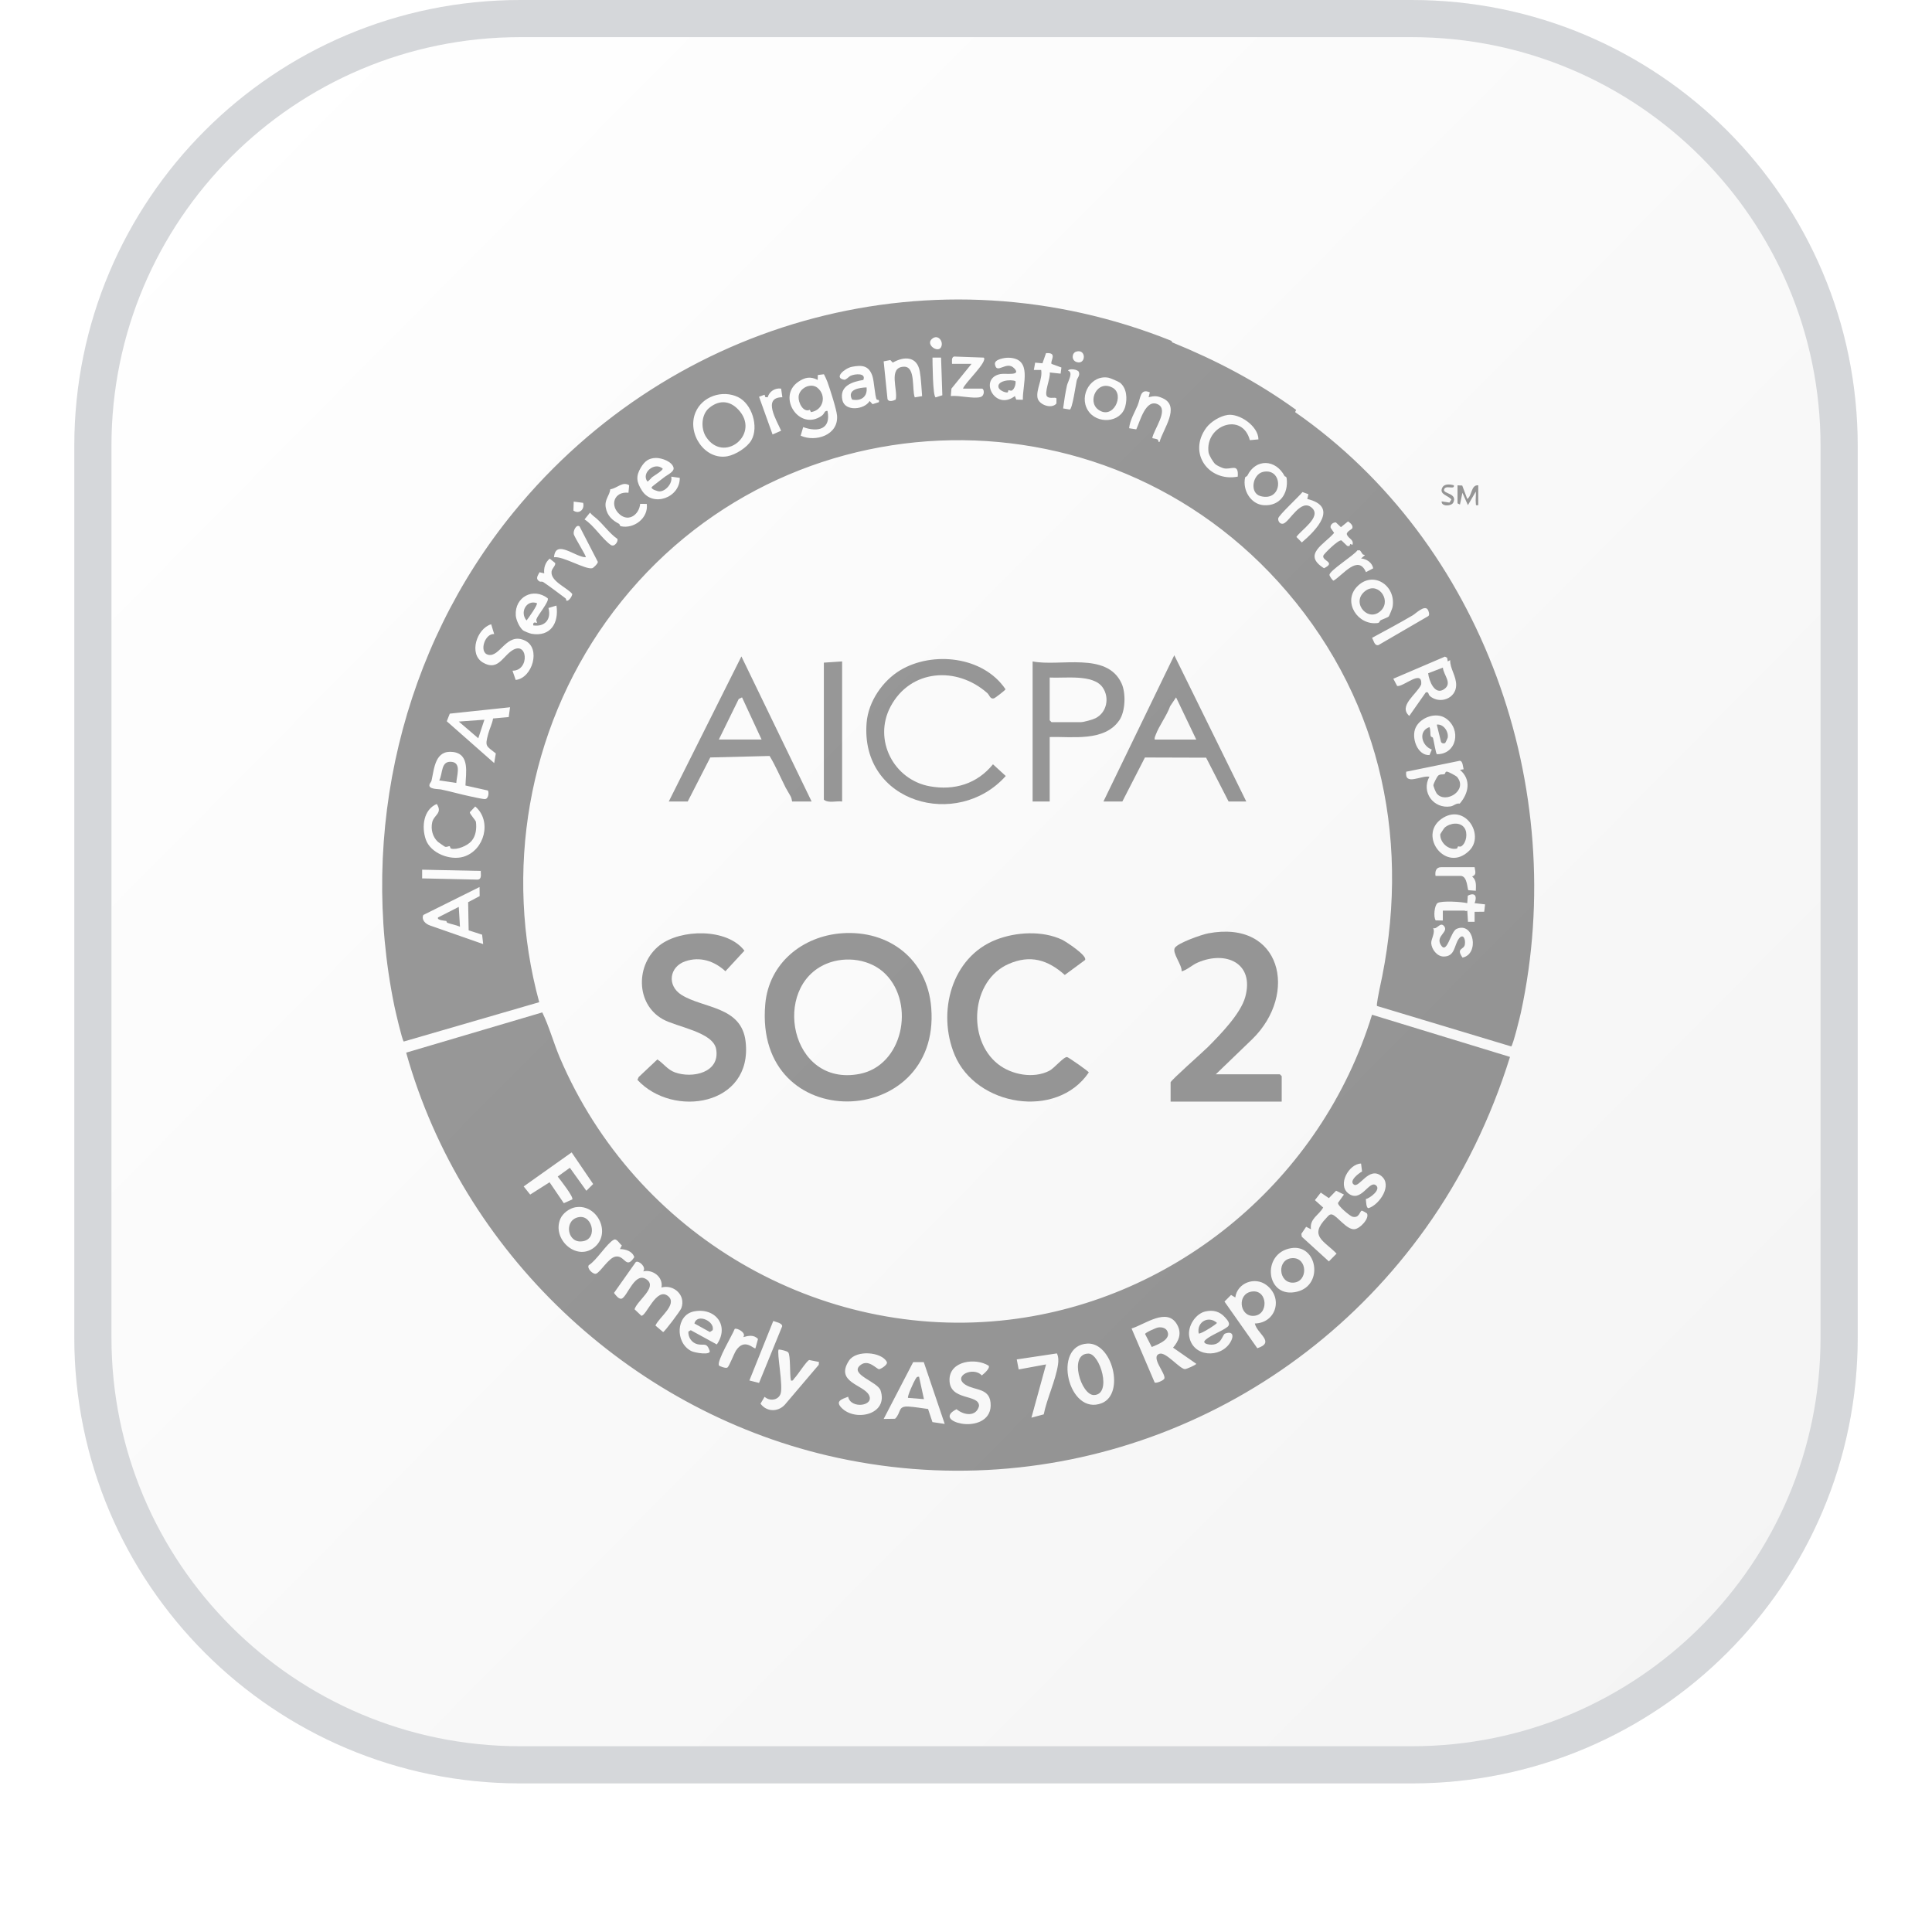 <svg width="52" height="52" viewBox="0 0 52 52" fill="none" xmlns="http://www.w3.org/2000/svg">
<g filter="url(#filter0_dii_7658_7010)">
<path d="M2 13C2 6.373 7.373 1 14 1H38C44.627 1 50 6.373 50 13V37C50 43.627 44.627 49 38 49H14C7.373 49 2 43.627 2 37V13Z" fill="url(#paint0_linear_7658_7010)"/>
<path d="M14 1.5H38C44.351 1.5 49.5 6.649 49.5 13V37C49.5 43.351 44.351 48.5 38 48.5H14C7.649 48.5 2.5 43.351 2.5 37V13C2.5 6.649 7.649 1.5 14 1.5Z" stroke="#D5D7DA"/>
<path d="M31.528 10.173C31.538 10.177 31.538 10.209 31.556 10.217C32.74 10.7 33.834 11.272 34.886 12.032L34.858 12.092C39.91 15.606 42.246 22.193 40.934 28.259C40.907 28.383 40.724 29.125 40.675 29.165L37.062 28.076C37.043 28.054 37.114 27.697 37.127 27.636C37.991 23.779 37.23 19.96 34.644 16.932C29.722 11.167 20.707 11.568 16.309 17.736C14.214 20.675 13.555 24.463 14.513 27.974L10.867 29.033C10.824 29.002 10.641 28.204 10.616 28.085C9.651 23.397 10.823 18.451 13.827 14.781C18.119 9.538 25.208 7.641 31.528 10.173ZM25.323 10.353C25.414 10.207 25.25 9.974 25.081 10.124C24.912 10.274 25.232 10.5 25.323 10.353ZM28.966 10.464C28.847 10.5 28.831 10.697 28.975 10.744C29.234 10.83 29.244 10.38 28.966 10.464ZM28.547 11.057L28.568 10.891L28.302 10.794C28.26 10.717 28.476 10.482 28.154 10.505L28.058 10.778L27.861 10.761L27.826 10.958H28.023C28.067 11.202 27.882 11.485 27.925 11.709C27.961 11.893 28.302 12.021 28.434 11.86L28.435 11.724C28.404 11.676 28.265 11.742 28.187 11.676C28.087 11.593 28.286 11.158 28.253 11.025L28.547 11.057L28.547 11.057ZM25.624 10.792H26.15L25.608 11.46L25.591 11.66C25.804 11.634 26.203 11.742 26.39 11.686C26.515 11.649 26.489 11.459 26.429 11.459H25.92C25.96 11.312 26.589 10.737 26.479 10.625L25.678 10.596C25.602 10.621 25.625 10.727 25.624 10.792V10.792ZM25.329 10.625H25.098C25.1 10.737 25.103 11.684 25.185 11.695L25.363 11.639L25.329 10.625V10.625ZM27.53 11.76C27.52 11.338 27.798 10.647 27.147 10.628C27.045 10.625 26.76 10.67 26.779 10.801C26.822 11.097 27.086 10.694 27.297 10.912C27.503 11.125 27.067 11.042 26.93 11.067C26.325 11.178 26.776 12.078 27.316 11.66L27.353 11.756L27.53 11.76H27.53ZM24.108 11.755C24.174 11.496 23.893 10.879 24.332 10.87C24.65 10.864 24.539 11.48 24.621 11.695L24.819 11.662C24.801 11.455 24.792 11.19 24.755 10.991C24.68 10.584 24.332 10.585 24.029 10.76L23.963 10.691L23.784 10.726L23.887 11.738C23.917 11.832 24.046 11.786 24.108 11.755V11.755ZM23.596 11.752C23.547 11.669 23.529 11.262 23.48 11.118C23.383 10.834 23.195 10.82 22.927 10.873C22.741 10.911 22.426 11.171 22.722 11.22C22.772 11.228 22.845 11.135 22.899 11.112C23.019 11.06 23.316 11.034 23.237 11.226C22.933 11.276 22.588 11.389 22.673 11.77C22.745 12.086 23.269 12.027 23.406 11.793L23.485 11.878L23.652 11.826C23.682 11.741 23.606 11.769 23.596 11.752H23.596ZM28.614 11.993L28.793 12.023C28.863 12.006 28.953 11.367 28.979 11.246C28.996 11.166 29.073 11.113 29.038 11.014C29.011 10.936 28.768 10.913 28.746 10.976C28.899 11.023 28.741 11.266 28.716 11.38C28.672 11.581 28.641 11.79 28.614 11.993H28.614ZM21.55 12.727C21.952 12.907 22.571 12.712 22.529 12.186C22.515 12.018 22.336 11.459 22.27 11.279C22.244 11.208 22.21 11.14 22.176 11.073L22.011 11.094L22.009 11.226C21.814 11.125 21.663 11.154 21.485 11.277C20.902 11.68 21.516 12.621 22.12 12.188C22.198 12.132 22.183 12.05 22.272 12.06C22.374 12.556 22.013 12.639 21.618 12.496L21.55 12.726V12.727ZM30.149 11.303C30.113 11.274 29.887 11.177 29.839 11.167C29.373 11.075 29.032 11.633 29.277 12.038C29.515 12.43 30.169 12.386 30.287 11.939C30.343 11.726 30.33 11.456 30.149 11.303ZM21.024 11.46C20.861 11.434 20.705 11.537 20.662 11.693L20.599 11.689L20.578 11.624L20.43 11.679L20.794 12.694L21.024 12.593C20.906 12.317 20.51 11.693 21.057 11.692L21.024 11.459V11.46ZM30.948 11.56C30.682 11.444 30.702 11.714 30.62 11.91C30.537 12.107 30.415 12.301 30.39 12.526L30.583 12.556C30.681 12.354 30.834 11.719 31.167 11.884C31.469 12.034 31.049 12.561 31.014 12.793C31.057 12.804 31.116 12.809 31.154 12.828C31.192 12.848 31.159 12.906 31.21 12.894C31.301 12.554 31.78 11.94 31.299 11.72C31.15 11.652 31.073 11.651 30.915 11.692L30.948 11.56L30.948 11.56ZM20.223 12.849C20.43 12.486 20.238 11.866 19.863 11.687C19.446 11.487 18.899 11.664 18.718 12.104C18.483 12.675 18.977 13.393 19.579 13.28C19.799 13.239 20.11 13.045 20.223 12.849ZM33.871 12.826C33.868 12.468 33.361 12.123 33.043 12.168C32.839 12.197 32.588 12.349 32.465 12.516C31.962 13.203 32.539 13.977 33.314 13.829C33.344 13.446 33.131 13.658 32.93 13.602C32.876 13.587 32.748 13.528 32.709 13.492C32.651 13.438 32.539 13.252 32.528 13.175C32.429 12.449 33.435 12.078 33.64 12.847L33.871 12.826V12.826ZM17.882 13.842C17.955 13.783 18.157 13.697 18.128 13.585C18.086 13.422 17.811 13.324 17.655 13.326C17.457 13.33 17.352 13.414 17.249 13.584C17.106 13.821 17.133 13.979 17.281 14.208C17.574 14.66 18.303 14.395 18.296 13.862L18.066 13.829C18.111 14.01 17.902 14.246 17.73 14.224C17.7 14.22 17.517 14.171 17.54 14.113C17.549 14.092 17.825 13.889 17.882 13.842V13.842ZM34.576 13.816C34.339 13.36 33.801 13.333 33.573 13.802C33.561 13.826 33.518 13.829 33.512 13.853C33.437 14.194 33.667 14.577 34.019 14.598C34.445 14.623 34.681 14.288 34.631 13.877C34.623 13.816 34.583 13.829 34.576 13.816ZM16.915 14.262L16.934 14.061C16.757 13.946 16.604 14.148 16.427 14.168C16.404 14.348 16.264 14.446 16.305 14.665C16.345 14.883 16.481 15.005 16.661 15.098C16.681 15.108 16.681 15.157 16.708 15.163C17.06 15.243 17.458 14.945 17.408 14.563L17.23 14.561C17.205 14.843 16.93 15.058 16.683 14.848C16.401 14.608 16.526 14.219 16.915 14.262H16.915ZM35.216 14.301L35.056 14.244C34.971 14.355 34.41 14.873 34.403 14.954C34.396 15.035 34.456 15.115 34.539 15.094C34.71 15.048 35.02 14.383 35.32 14.678C35.566 14.921 35.014 15.268 34.893 15.452L35.039 15.6C35.427 15.269 36.043 14.637 35.186 14.43L35.216 14.301L35.216 14.301ZM15.695 14.534L15.442 14.501L15.434 14.742C15.588 14.849 15.742 14.712 15.695 14.534ZM16.081 14.979C16.015 14.918 15.937 14.87 15.88 14.797L15.733 14.98C15.982 15.138 16.212 15.509 16.438 15.666C16.542 15.739 16.651 15.56 16.615 15.502C16.415 15.366 16.261 15.144 16.08 14.979H16.081ZM36.395 15.224C36.431 15.143 36.339 15.073 36.283 15.033L36.091 15.189L35.956 15.061C35.881 15.055 35.793 15.126 35.815 15.207L35.908 15.343C35.643 15.654 35.041 15.923 35.636 16.294C35.969 16.13 35.579 16.103 35.617 15.955C35.628 15.913 36.021 15.519 36.106 15.545L36.26 15.693L36.319 15.699L36.343 15.641L36.402 15.664C36.445 15.513 36.294 15.51 36.25 15.38C36.235 15.314 36.387 15.241 36.395 15.224H36.395ZM15.598 15.167C15.51 15.107 15.426 15.284 15.442 15.372C15.458 15.46 15.793 15.975 15.765 15.998C15.489 16.002 14.954 15.498 14.911 15.998C15.151 15.963 15.756 16.337 15.94 16.293C15.976 16.284 16.098 16.163 16.09 16.121L15.598 15.167H15.598ZM36.679 15.919C36.65 15.886 36.633 15.844 36.601 15.812L36.534 15.813C36.445 15.947 35.773 16.362 35.783 16.476C35.786 16.51 35.868 16.628 35.893 16.628C36.146 16.478 36.553 15.912 36.765 16.399L36.96 16.296C36.929 16.14 36.783 16.044 36.633 16.031L36.731 15.948C36.736 15.921 36.697 15.94 36.679 15.92L36.679 15.919ZM15.242 17.164C15.301 17.2 15.404 17.044 15.402 16.986C15.257 16.81 14.817 16.648 14.845 16.385C14.855 16.295 14.963 16.223 14.942 16.153L14.796 16.036C14.678 16.134 14.631 16.281 14.648 16.432L14.522 16.402C14.469 16.502 14.403 16.583 14.526 16.652C14.546 16.664 14.587 16.643 14.626 16.669C14.816 16.797 15.029 16.961 15.216 17.1C15.236 17.115 15.241 17.141 15.242 17.164L15.242 17.164ZM37.379 17.59C37.394 17.573 37.474 17.376 37.48 17.342C37.587 16.754 36.944 16.338 36.517 16.798C36.138 17.205 36.542 17.839 37.078 17.769C37.14 17.761 37.123 17.713 37.167 17.69C37.219 17.664 37.352 17.621 37.38 17.59L37.379 17.59ZM14.743 17.103C14.353 16.803 13.852 17.066 13.882 17.561C13.889 17.683 13.978 17.875 14.067 17.957C14.102 17.99 14.26 18.051 14.311 18.059C14.818 18.144 15.047 17.77 14.977 17.299L14.762 17.364C14.845 17.673 14.661 17.879 14.352 17.833C14.336 17.706 14.447 17.773 14.451 17.767C14.46 17.752 14.425 17.705 14.438 17.666C14.472 17.558 14.79 17.185 14.742 17.103H14.743ZM36.929 18.168C36.974 18.244 36.995 18.39 37.102 18.362L38.441 17.583C38.491 17.552 38.451 17.436 38.423 17.4C38.333 17.283 38.099 17.518 38.024 17.561C37.665 17.772 37.294 17.97 36.929 18.168V18.168ZM13.301 18.067L13.22 17.802C12.83 17.919 12.611 18.601 12.994 18.83C13.376 19.058 13.509 18.715 13.745 18.535C14.206 18.182 14.275 19.056 13.794 19.052L13.88 19.301C14.33 19.252 14.565 18.448 14.132 18.242C13.628 18.002 13.459 18.707 13.135 18.622C12.883 18.556 13.052 18.038 13.301 18.067V18.067ZM38.967 18.802L38.949 18.703L38.891 18.673L37.501 19.268L37.605 19.463C37.76 19.501 38.295 18.992 38.251 19.425C38.134 19.684 37.625 20 37.931 20.269L38.375 19.636C38.463 19.611 38.436 19.692 38.488 19.736C38.754 19.961 39.183 19.801 39.193 19.449C39.2 19.198 39.022 18.992 39.032 18.767L38.967 18.802V18.802ZM13.728 20.036L12.106 20.208L12.025 20.413L13.301 21.538L13.345 21.279C13.079 21.07 13.05 21.093 13.139 20.756C13.175 20.617 13.248 20.482 13.271 20.338L13.692 20.3L13.728 20.036ZM38.674 21.3C39.209 21.304 39.342 20.632 38.917 20.336C38.657 20.155 38.238 20.304 38.105 20.579C37.974 20.85 38.149 21.341 38.475 21.323L38.537 21.174C38.266 21.077 38.159 20.679 38.473 20.57C38.51 20.645 38.49 20.747 38.508 20.812C38.516 20.84 38.561 20.836 38.569 20.862C38.59 20.933 38.645 21.279 38.674 21.3V21.3ZM13.132 22.277L12.528 22.142C12.537 21.813 12.651 21.299 12.197 21.24C11.713 21.178 11.69 21.669 11.615 22.011C11.607 22.047 11.565 22.081 11.558 22.125C11.537 22.248 11.806 22.235 11.864 22.247C12.135 22.303 12.406 22.383 12.664 22.436C12.742 22.453 13.001 22.511 13.055 22.507C13.151 22.5 13.164 22.328 13.132 22.277L13.132 22.277ZM39.394 21.705C39.373 21.637 39.374 21.475 39.286 21.477L37.848 21.771C37.796 22.162 38.254 21.863 38.473 21.905C38.243 22.319 38.586 22.78 39.046 22.704C39.133 22.689 39.193 22.61 39.288 22.63C39.531 22.352 39.604 21.981 39.295 21.721L39.394 21.705ZM11.756 22.639C11.397 22.79 11.343 23.252 11.459 23.592C11.587 23.968 12.12 24.169 12.48 24.058C13.043 23.884 13.247 23.096 12.791 22.706L12.646 22.86C12.638 22.906 12.805 23.079 12.81 23.121C12.832 23.3 12.81 23.498 12.69 23.637C12.582 23.763 12.303 23.882 12.14 23.84C12.114 23.834 12.12 23.777 12.098 23.775C12.071 23.772 12.033 23.802 11.983 23.793C11.972 23.791 11.796 23.667 11.787 23.659C11.643 23.527 11.591 23.322 11.633 23.132C11.68 22.927 11.92 22.893 11.755 22.639H11.756ZM39.546 23.895C39.976 23.47 39.42 22.592 38.791 23.045C38.162 23.498 38.923 24.513 39.546 23.895ZM39.689 24.341H38.785C38.652 24.341 38.619 24.455 38.637 24.575H39.311C39.501 24.575 39.489 24.937 39.522 24.96L39.722 24.975C39.726 24.831 39.744 24.691 39.623 24.591C39.753 24.543 39.702 24.449 39.689 24.341ZM12.94 24.441L11.362 24.408V24.642L12.857 24.675C12.975 24.662 12.937 24.531 12.94 24.441ZM12.906 24.875L11.393 25.627C11.338 25.758 11.449 25.867 11.575 25.91L13.005 26.41L12.976 26.157L12.614 26.04L12.6 25.283L12.91 25.119L12.907 24.875H12.906ZM38.835 25.509H39.41C39.43 25.509 39.458 25.534 39.492 25.509L39.511 25.811L39.689 25.81V25.542L39.948 25.539L39.971 25.341L39.689 25.309C39.763 25.125 39.703 25.007 39.506 25.107L39.491 25.309C39.345 25.271 38.797 25.237 38.692 25.306C38.61 25.36 38.574 25.68 38.642 25.772L38.834 25.776V25.509L38.835 25.509ZM38.859 25.918C38.758 25.808 38.67 26.034 38.572 25.976C38.64 26.11 38.512 26.275 38.522 26.393C38.536 26.554 38.678 26.743 38.853 26.745C39.169 26.748 39.135 26.438 39.266 26.264C39.382 26.109 39.452 26.282 39.426 26.425C39.4 26.569 39.183 26.512 39.364 26.774C39.827 26.68 39.67 25.796 39.204 26.001C39.037 26.075 38.943 26.727 38.773 26.421C38.64 26.183 39.012 26.082 38.859 25.917L38.859 25.918Z" fill="black" fill-opacity="0.4"/>
<path d="M36.929 28.312L40.642 29.447C40.127 31.097 39.369 32.663 38.368 34.063C34.709 39.182 28.389 41.614 22.272 40.176C16.915 38.917 12.44 34.717 10.932 29.332L14.596 28.249C14.783 28.634 14.899 29.069 15.069 29.469C17.095 34.225 22.057 37.127 27.151 36.521C31.683 35.981 35.574 32.729 36.928 28.312L36.929 28.312ZM15.403 33.283C15.447 33.22 15.077 32.751 15.011 32.667L15.338 32.431L15.782 33.05L15.965 32.868L15.386 32.017L14.095 32.933L14.27 33.152L14.792 32.821L15.175 33.384L15.403 33.283ZM36.633 32.317C36.305 32.324 35.992 32.886 36.288 33.118C36.632 33.389 36.845 32.766 37.029 32.899C37.187 33.012 36.874 33.249 36.762 33.273C36.77 33.324 36.766 33.536 36.843 33.515C37.129 33.418 37.489 32.897 37.176 32.65C36.839 32.386 36.586 32.988 36.438 32.882C36.299 32.782 36.575 32.575 36.66 32.531L36.633 32.317L36.633 32.317ZM36.173 33.152L35.962 33.048L35.767 33.248L35.549 33.099L35.391 33.302L35.613 33.501C35.496 33.712 35.244 33.799 35.285 34.086L35.155 34.019L35.026 34.209L35.038 34.287L35.767 34.951L35.974 34.741C35.632 34.389 35.227 34.272 35.696 33.785C35.739 33.741 35.782 33.669 35.854 33.689C35.992 33.727 36.242 34.097 36.45 34.085C36.603 34.076 36.868 33.791 36.791 33.658C36.787 33.651 36.666 33.582 36.652 33.585C36.597 33.597 36.586 33.804 36.394 33.745C36.332 33.726 35.993 33.448 36.013 33.374L36.173 33.151L36.173 33.152ZM15.495 33.492C15.332 33.518 15.146 33.652 15.081 33.807C14.853 34.348 15.505 34.944 15.979 34.586C16.474 34.212 16.084 33.398 15.495 33.493V33.492ZM16.686 34.619L16.737 34.519C16.674 34.479 16.601 34.326 16.521 34.367C16.335 34.464 16.054 34.929 15.846 35.053C15.791 35.143 15.961 35.303 16.038 35.283C16.156 35.252 16.381 34.846 16.573 34.82C16.826 34.786 16.845 35.18 17.072 34.837C17.02 34.673 16.839 34.622 16.686 34.619H16.686ZM34.752 34.594C33.935 34.726 34.068 35.98 34.918 35.764C35.636 35.582 35.45 34.48 34.752 34.594ZM17.311 35.22C17.407 35.106 17.193 34.916 17.113 34.968L16.526 35.799C16.567 35.855 16.655 35.976 16.731 35.953C16.89 35.903 17.094 35.177 17.426 35.454C17.677 35.663 17.148 36.009 17.079 36.239L17.261 36.413C17.393 36.433 17.669 35.623 17.984 35.887C18.247 36.108 17.726 36.465 17.642 36.678L17.848 36.853C17.888 36.846 18.31 36.284 18.337 36.212C18.469 35.859 18.13 35.561 17.803 35.654C17.859 35.369 17.561 35.156 17.311 35.22V35.22ZM33.774 36.622C34.346 36.608 34.544 35.934 34.086 35.587C33.775 35.352 33.3 35.528 33.248 35.921L33.134 35.854L32.957 36.032L33.841 37.288C34.336 37.123 33.833 36.902 33.774 36.622ZM18.682 36.296C18.195 36.387 18.16 37.13 18.602 37.362C18.698 37.413 19.14 37.483 19.101 37.357C19.019 37.124 18.955 37.218 18.78 37.182C18.623 37.148 18.52 37.001 18.527 36.84L18.593 36.803L19.293 37.186C19.639 36.687 19.26 36.187 18.682 36.296V36.296ZM32.451 36.296C32.182 36.352 31.964 36.689 32.007 36.964C32.096 37.524 32.839 37.572 33.112 37.133C33.216 36.966 33.192 36.814 32.974 36.893C32.892 36.923 32.888 37.23 32.545 37.188C32.466 37.178 32.356 37.142 32.448 37.061C32.589 36.936 32.877 36.834 33.031 36.718C33.138 36.638 33.042 36.535 32.97 36.455C32.829 36.298 32.657 36.252 32.451 36.296L32.451 36.296ZM30.456 36.756L31.078 38.21C31.119 38.24 31.325 38.154 31.34 38.102C31.379 37.962 30.951 37.516 31.211 37.436C31.381 37.383 31.744 37.836 31.89 37.85C31.929 37.853 32.197 37.736 32.197 37.706L31.573 37.272C31.727 37.091 31.813 36.891 31.685 36.658C31.418 36.17 30.809 36.652 30.457 36.756H30.456ZM20.43 38.221L21.052 36.698C21.057 36.608 20.877 36.582 20.813 36.554L20.17 38.156L20.43 38.221H20.43ZM20.005 36.988C20.1 36.872 19.827 36.729 19.774 36.769C19.718 36.923 19.283 37.64 19.352 37.752C19.364 37.771 19.534 37.837 19.578 37.808C19.628 37.776 19.755 37.431 19.813 37.345C20.044 37 20.291 37.321 20.333 37.289L20.402 37.038C20.287 36.92 20.148 36.948 20.005 36.989V36.988ZM29.266 37.163C28.311 37.214 28.756 39.127 29.657 38.765C30.284 38.512 29.939 37.127 29.266 37.163ZM21.213 37.397C21.177 37.36 21.018 37.325 20.958 37.322C20.899 37.386 21.09 38.322 21.006 38.523C20.935 38.697 20.709 38.713 20.579 38.595L20.469 38.78C20.629 39 20.934 39.013 21.123 38.809L22.037 37.734L22.042 37.657L21.78 37.605C21.701 37.638 21.471 38.008 21.379 38.1C21.35 38.129 21.352 38.174 21.287 38.156C21.252 38.014 21.282 37.467 21.213 37.397H21.213ZM22.828 38.593C22.656 38.659 22.473 38.71 22.65 38.892C23.02 39.273 23.917 39.073 23.701 38.425C23.621 38.184 22.842 37.991 23.161 37.74C23.378 37.569 23.597 37.858 23.664 37.852C23.708 37.847 23.906 37.73 23.868 37.655C23.732 37.388 23.046 37.322 22.849 37.624C22.471 38.205 23.239 38.266 23.387 38.546C23.546 38.847 22.892 38.93 22.828 38.593L22.828 38.593ZM28.446 37.427L27.366 37.589L27.418 37.859L28.155 37.723L27.761 39.157L28.092 39.068C28.178 38.642 28.413 38.153 28.476 37.731C28.491 37.628 28.492 37.523 28.447 37.427H28.446ZM26.609 37.758C26.261 37.538 25.555 37.623 25.556 38.14C25.557 38.715 26.35 38.51 26.351 38.841C26.275 39.145 25.939 39.092 25.746 38.929C25.395 39.105 25.595 39.267 25.879 39.317C26.219 39.377 26.655 39.25 26.664 38.836C26.673 38.345 26.252 38.437 25.988 38.272C25.623 38.042 26.194 37.767 26.425 38.02C26.478 37.978 26.657 37.829 26.609 37.758L26.609 37.758ZM24.863 37.662H24.578L23.784 39.191L24.091 39.186C24.265 39.014 24.155 38.839 24.457 38.858C24.62 38.868 24.814 38.902 24.979 38.923L25.097 39.276L25.427 39.325L24.864 37.662L24.863 37.662Z" fill="black" fill-opacity="0.4"/>
<path d="M22.66 26.119C23.925 26.027 24.963 26.817 25.065 28.129C25.321 31.427 20.286 31.577 20.597 28.029C20.694 26.918 21.607 26.195 22.66 26.119H22.66ZM23.838 27.222C23.435 26.813 22.767 26.725 22.25 26.937C20.753 27.552 21.261 30.267 23.134 29.905C24.302 29.679 24.634 28.029 23.838 27.222Z" fill="black" fill-opacity="0.4"/>
<path d="M17.189 29.99L17.693 29.515C17.863 29.626 17.965 29.79 18.166 29.863C18.635 30.033 19.387 29.873 19.275 29.237C19.193 28.774 18.21 28.643 17.835 28.43C17.101 28.015 17.108 26.947 17.754 26.443C18.318 26.002 19.573 25.976 20.036 26.588L19.525 27.141C19.223 26.864 18.841 26.737 18.443 26.874C18.016 27.021 17.943 27.527 18.345 27.779C18.933 28.146 19.958 28.081 20.068 29.033C20.267 30.761 18.116 31.104 17.156 30.064L17.19 29.99L17.189 29.99Z" fill="black" fill-opacity="0.4"/>
<path d="M31.506 30.132C31.525 30.065 32.381 29.311 32.51 29.182C32.841 28.848 33.391 28.288 33.516 27.835C33.768 26.919 32.995 26.58 32.24 26.906C32.082 26.974 31.965 27.099 31.803 27.145C31.824 26.981 31.539 26.645 31.621 26.512C31.703 26.378 32.345 26.154 32.519 26.121C34.486 25.75 34.954 27.744 33.709 28.965L32.723 29.915H34.448L34.497 29.965V30.65H31.507V30.132L31.506 30.132Z" fill="black" fill-opacity="0.4"/>
<path d="M29.203 26.84L28.659 27.241C28.202 26.833 27.732 26.691 27.152 26.943C26.133 27.386 26.016 28.974 26.862 29.641C27.23 29.931 27.821 30.038 28.243 29.82C28.377 29.752 28.631 29.437 28.722 29.451C28.757 29.456 29.296 29.83 29.305 29.865C28.441 31.138 26.271 30.775 25.694 29.392C25.216 28.245 25.608 26.763 26.808 26.293C27.347 26.082 28.05 26.043 28.583 26.291C28.682 26.338 29.281 26.727 29.203 26.84V26.84Z" fill="black" fill-opacity="0.4"/>
<path d="M18 22.573L19.955 18.668L21.845 22.573H21.32C21.312 22.526 21.302 22.474 21.279 22.431C21.237 22.351 21.177 22.261 21.145 22.198C21.002 21.914 20.878 21.619 20.714 21.347L19.117 21.387L18.51 22.573H18V22.573ZM19.348 20.904H20.498L19.972 19.77L19.883 19.813L19.348 20.904H19.348Z" fill="black" fill-opacity="0.4"/>
<path d="M29.699 22.573L31.606 18.636L33.544 22.573H33.068L32.463 21.393L30.816 21.388L30.208 22.573H29.699H29.699ZM31.079 20.905H32.197L31.654 19.77L31.494 20.008C31.407 20.258 31.197 20.532 31.105 20.78C31.089 20.822 31.071 20.857 31.079 20.905Z" fill="black" fill-opacity="0.4"/>
<path d="M23.967 20.022C23.497 20.914 24.053 21.987 25.025 22.163C25.683 22.282 26.298 22.1 26.726 21.571L27.07 21.886C25.772 23.34 23.149 22.614 23.325 20.453C23.372 19.872 23.766 19.318 24.231 19.039C25.096 18.521 26.463 18.658 27.064 19.552C27.062 19.573 26.786 19.788 26.75 19.797C26.648 19.823 26.634 19.708 26.574 19.655C25.754 18.926 24.503 19.006 23.967 20.022L23.967 20.022Z" fill="black" fill-opacity="0.4"/>
<path d="M27.793 18.802C28.516 18.949 29.788 18.531 30.186 19.391C30.308 19.653 30.292 20.147 30.126 20.387C29.726 20.97 28.857 20.82 28.253 20.837V22.573H27.793V18.802L27.793 18.802ZM28.253 19.236V20.387L28.302 20.437H29.091C29.167 20.437 29.402 20.371 29.481 20.333C29.79 20.181 29.87 19.782 29.68 19.505C29.427 19.135 28.644 19.261 28.253 19.236H28.253Z" fill="black" fill-opacity="0.4"/>
<path d="M22.666 18.802V22.573C22.511 22.55 22.297 22.626 22.174 22.523V18.835L22.666 18.802Z" fill="black" fill-opacity="0.4"/>
<path d="M39.229 14.063L39.356 14.068L39.492 14.43C39.622 14.341 39.592 14.041 39.788 14.063V14.597C39.711 14.601 39.73 14.608 39.722 14.547C39.709 14.449 39.731 14.332 39.722 14.23L39.509 14.596L39.361 14.263L39.295 14.58L39.229 14.547V14.063L39.229 14.063Z" fill="black" fill-opacity="0.4"/>
<path d="M39.13 14.062C39.16 14.198 38.902 14.036 38.867 14.179C38.84 14.293 39.239 14.274 39.114 14.529C39.066 14.627 38.789 14.641 38.802 14.495L39.011 14.527L39.065 14.446C38.983 14.333 38.729 14.311 38.818 14.128C38.874 14.013 39.031 14.033 39.131 14.062L39.13 14.062Z" fill="black" fill-opacity="0.4"/>
<path d="M19.92 12.08C20.43 12.721 19.472 13.473 19.004 12.759C18.858 12.535 18.873 12.156 19.087 11.98C19.383 11.735 19.691 11.793 19.92 12.08V12.08Z" fill="black" fill-opacity="0.4"/>
<path d="M22 11.436C22.257 11.644 22.162 12.042 21.826 12.092L21.797 12.031C21.619 12.11 21.485 11.84 21.494 11.681C21.507 11.446 21.822 11.293 22 11.436L22 11.436Z" fill="black" fill-opacity="0.4"/>
<path d="M38.835 18.969C38.855 19.177 39.102 19.391 38.866 19.551C38.615 19.722 38.461 19.323 38.439 19.121L38.835 18.969Z" fill="black" fill-opacity="0.4"/>
<path d="M12.38 25.943C12.275 25.895 12.152 25.877 12.045 25.839C12.019 25.83 12.018 25.79 12.012 25.788C12 25.783 11.746 25.773 11.79 25.693L12.348 25.409L12.38 25.943Z" fill="black" fill-opacity="0.4"/>
<path d="M13.038 20.371L12.873 20.871L12.348 20.421L13.038 20.371Z" fill="black" fill-opacity="0.4"/>
<path d="M39.219 21.914C39.517 22.274 38.901 22.649 38.669 22.356C38.645 22.326 38.575 22.161 38.58 22.128C38.584 22.093 38.68 21.892 38.717 21.869C38.782 21.828 38.833 21.852 38.876 21.836C38.911 21.822 38.889 21.764 38.947 21.769C38.99 21.773 39.194 21.883 39.22 21.914L39.219 21.914Z" fill="black" fill-opacity="0.4"/>
<path d="M12.282 22.073L11.822 22.005C11.924 21.816 11.858 21.467 12.164 21.506C12.426 21.54 12.288 21.887 12.282 22.073H12.282Z" fill="black" fill-opacity="0.4"/>
<path d="M14.451 17.234C14.481 17.274 14.218 17.644 14.172 17.7C13.983 17.484 14.168 17.133 14.451 17.234Z" fill="black" fill-opacity="0.4"/>
<path d="M38.896 20.999C38.864 21.017 38.805 21.01 38.786 20.97L38.671 20.503C38.844 20.479 38.992 20.682 38.966 20.851C38.962 20.872 38.903 20.995 38.896 20.999V20.999Z" fill="black" fill-opacity="0.4"/>
<path d="M17.554 13.842C17.53 13.861 17.45 13.961 17.425 13.961C17.251 13.73 17.615 13.422 17.836 13.612C17.847 13.66 17.608 13.801 17.554 13.842Z" fill="black" fill-opacity="0.4"/>
<path d="M23.324 11.427C23.354 11.682 23.17 11.803 22.934 11.755C22.788 11.483 23.127 11.434 23.324 11.427Z" fill="black" fill-opacity="0.4"/>
<path d="M27.333 11.26C27.345 11.338 27.304 11.476 27.233 11.511C27.201 11.528 27.159 11.494 27.142 11.504C27.135 11.508 27.137 11.558 27.116 11.562C27.051 11.572 26.904 11.506 26.879 11.437C26.812 11.249 27.204 11.199 27.333 11.26V11.26Z" fill="black" fill-opacity="0.4"/>
<path d="M29.95 11.438C30.281 11.626 29.955 12.322 29.556 12.022C29.255 11.795 29.537 11.205 29.95 11.438Z" fill="black" fill-opacity="0.4"/>
<path d="M37.18 17.423C36.847 17.777 36.367 17.247 36.714 16.933C37.061 16.618 37.457 17.128 37.18 17.423Z" fill="black" fill-opacity="0.4"/>
<path d="M39.416 23.284C39.508 23.418 39.472 23.68 39.336 23.775C39.303 23.799 39.26 23.776 39.245 23.782C39.228 23.789 39.232 23.835 39.207 23.84C38.99 23.887 38.757 23.683 38.765 23.456C38.766 23.445 38.868 23.288 38.884 23.275C39.031 23.148 39.299 23.114 39.416 23.284L39.416 23.284Z" fill="black" fill-opacity="0.4"/>
<path d="M33.995 13.701C34.547 13.579 34.544 14.515 33.93 14.354C33.622 14.273 33.712 13.764 33.995 13.701Z" fill="black" fill-opacity="0.4"/>
<path d="M31.171 36.729C31.289 36.712 31.411 36.749 31.436 36.881C31.473 37.074 31.144 37.193 31 37.255L30.82 36.905C30.823 36.867 31.116 36.737 31.171 36.729V36.729Z" fill="black" fill-opacity="0.4"/>
<path d="M24.737 38.057L24.868 38.658L24.441 38.624C24.41 38.592 24.595 38.191 24.632 38.134C24.66 38.09 24.671 38.044 24.737 38.057Z" fill="black" fill-opacity="0.4"/>
<path d="M29.295 37.432C29.609 37.432 29.936 38.532 29.447 38.548C29.096 38.56 28.753 37.432 29.295 37.432Z" fill="black" fill-opacity="0.4"/>
<path d="M33.7 35.761C34.128 35.705 34.157 36.416 33.724 36.417C33.355 36.418 33.293 35.814 33.7 35.761Z" fill="black" fill-opacity="0.4"/>
<path d="M34.782 34.863C35.199 34.842 35.21 35.505 34.809 35.523C34.407 35.541 34.356 34.885 34.782 34.863Z" fill="black" fill-opacity="0.4"/>
<path d="M32.263 36.889C32.203 36.581 32.527 36.399 32.754 36.605C32.755 36.636 32.297 36.926 32.263 36.889Z" fill="black" fill-opacity="0.4"/>
<path d="M15.594 33.757C15.966 33.708 16.107 34.413 15.618 34.414C15.25 34.415 15.186 33.812 15.594 33.757Z" fill="black" fill-opacity="0.4"/>
<path d="M18.69 36.623C18.758 36.337 19.249 36.562 19.181 36.802L19.107 36.852L18.69 36.622V36.623Z" fill="black" fill-opacity="0.4"/>
</g>
<defs>
<filter id="filter0_dii_7658_7010" x="0" y="0" width="52" height="52" filterUnits="userSpaceOnUse" color-interpolation-filters="sRGB">
<feFlood flood-opacity="0" result="BackgroundImageFix"/>
<feColorMatrix in="SourceAlpha" type="matrix" values="0 0 0 0 0 0 0 0 0 0 0 0 0 0 0 0 0 0 127 0" result="hardAlpha"/>
<feOffset dy="1"/>
<feGaussianBlur stdDeviation="1"/>
<feColorMatrix type="matrix" values="0 0 0 0 0.039 0 0 0 0 0.05 0 0 0 0 0.071 0 0 0 0.05 0"/>
<feBlend mode="normal" in2="BackgroundImageFix" result="effect1_dropShadow_7658_7010"/>
<feBlend mode="normal" in="SourceGraphic" in2="effect1_dropShadow_7658_7010" result="shape"/>
<feColorMatrix in="SourceAlpha" type="matrix" values="0 0 0 0 0 0 0 0 0 0 0 0 0 0 0 0 0 0 127 0" result="hardAlpha"/>
<feOffset dy="-2"/>
<feComposite in2="hardAlpha" operator="arithmetic" k2="-1" k3="1"/>
<feColorMatrix type="matrix" values="0 0 0 0 0.039 0 0 0 0 0.05 0 0 0 0 0.071 0 0 0 0.05 0"/>
<feBlend mode="normal" in2="shape" result="effect2_innerShadow_7658_7010"/>
<feColorMatrix in="SourceAlpha" type="matrix" values="0 0 0 0 0 0 0 0 0 0 0 0 0 0 0 0 0 0 127 0" result="hardAlpha"/>
<feMorphology radius="1" operator="erode" in="SourceAlpha" result="effect3_innerShadow_7658_7010"/>
<feOffset/>
<feComposite in2="hardAlpha" operator="arithmetic" k2="-1" k3="1"/>
<feColorMatrix type="matrix" values="0 0 0 0 0.039 0 0 0 0 0.05 0 0 0 0 0.071 0 0 0 0.18 0"/>
<feBlend mode="normal" in2="effect2_innerShadow_7658_7010" result="effect3_innerShadow_7658_7010"/>
</filter>
<linearGradient id="paint0_linear_7658_7010" x1="5" y1="4.138" x2="47.375" y2="46.138" gradientUnits="userSpaceOnUse">
<stop stop-color="white"/>
<stop offset="1" stop-color="#F4F4F4"/>
</linearGradient>
</defs>
</svg>
